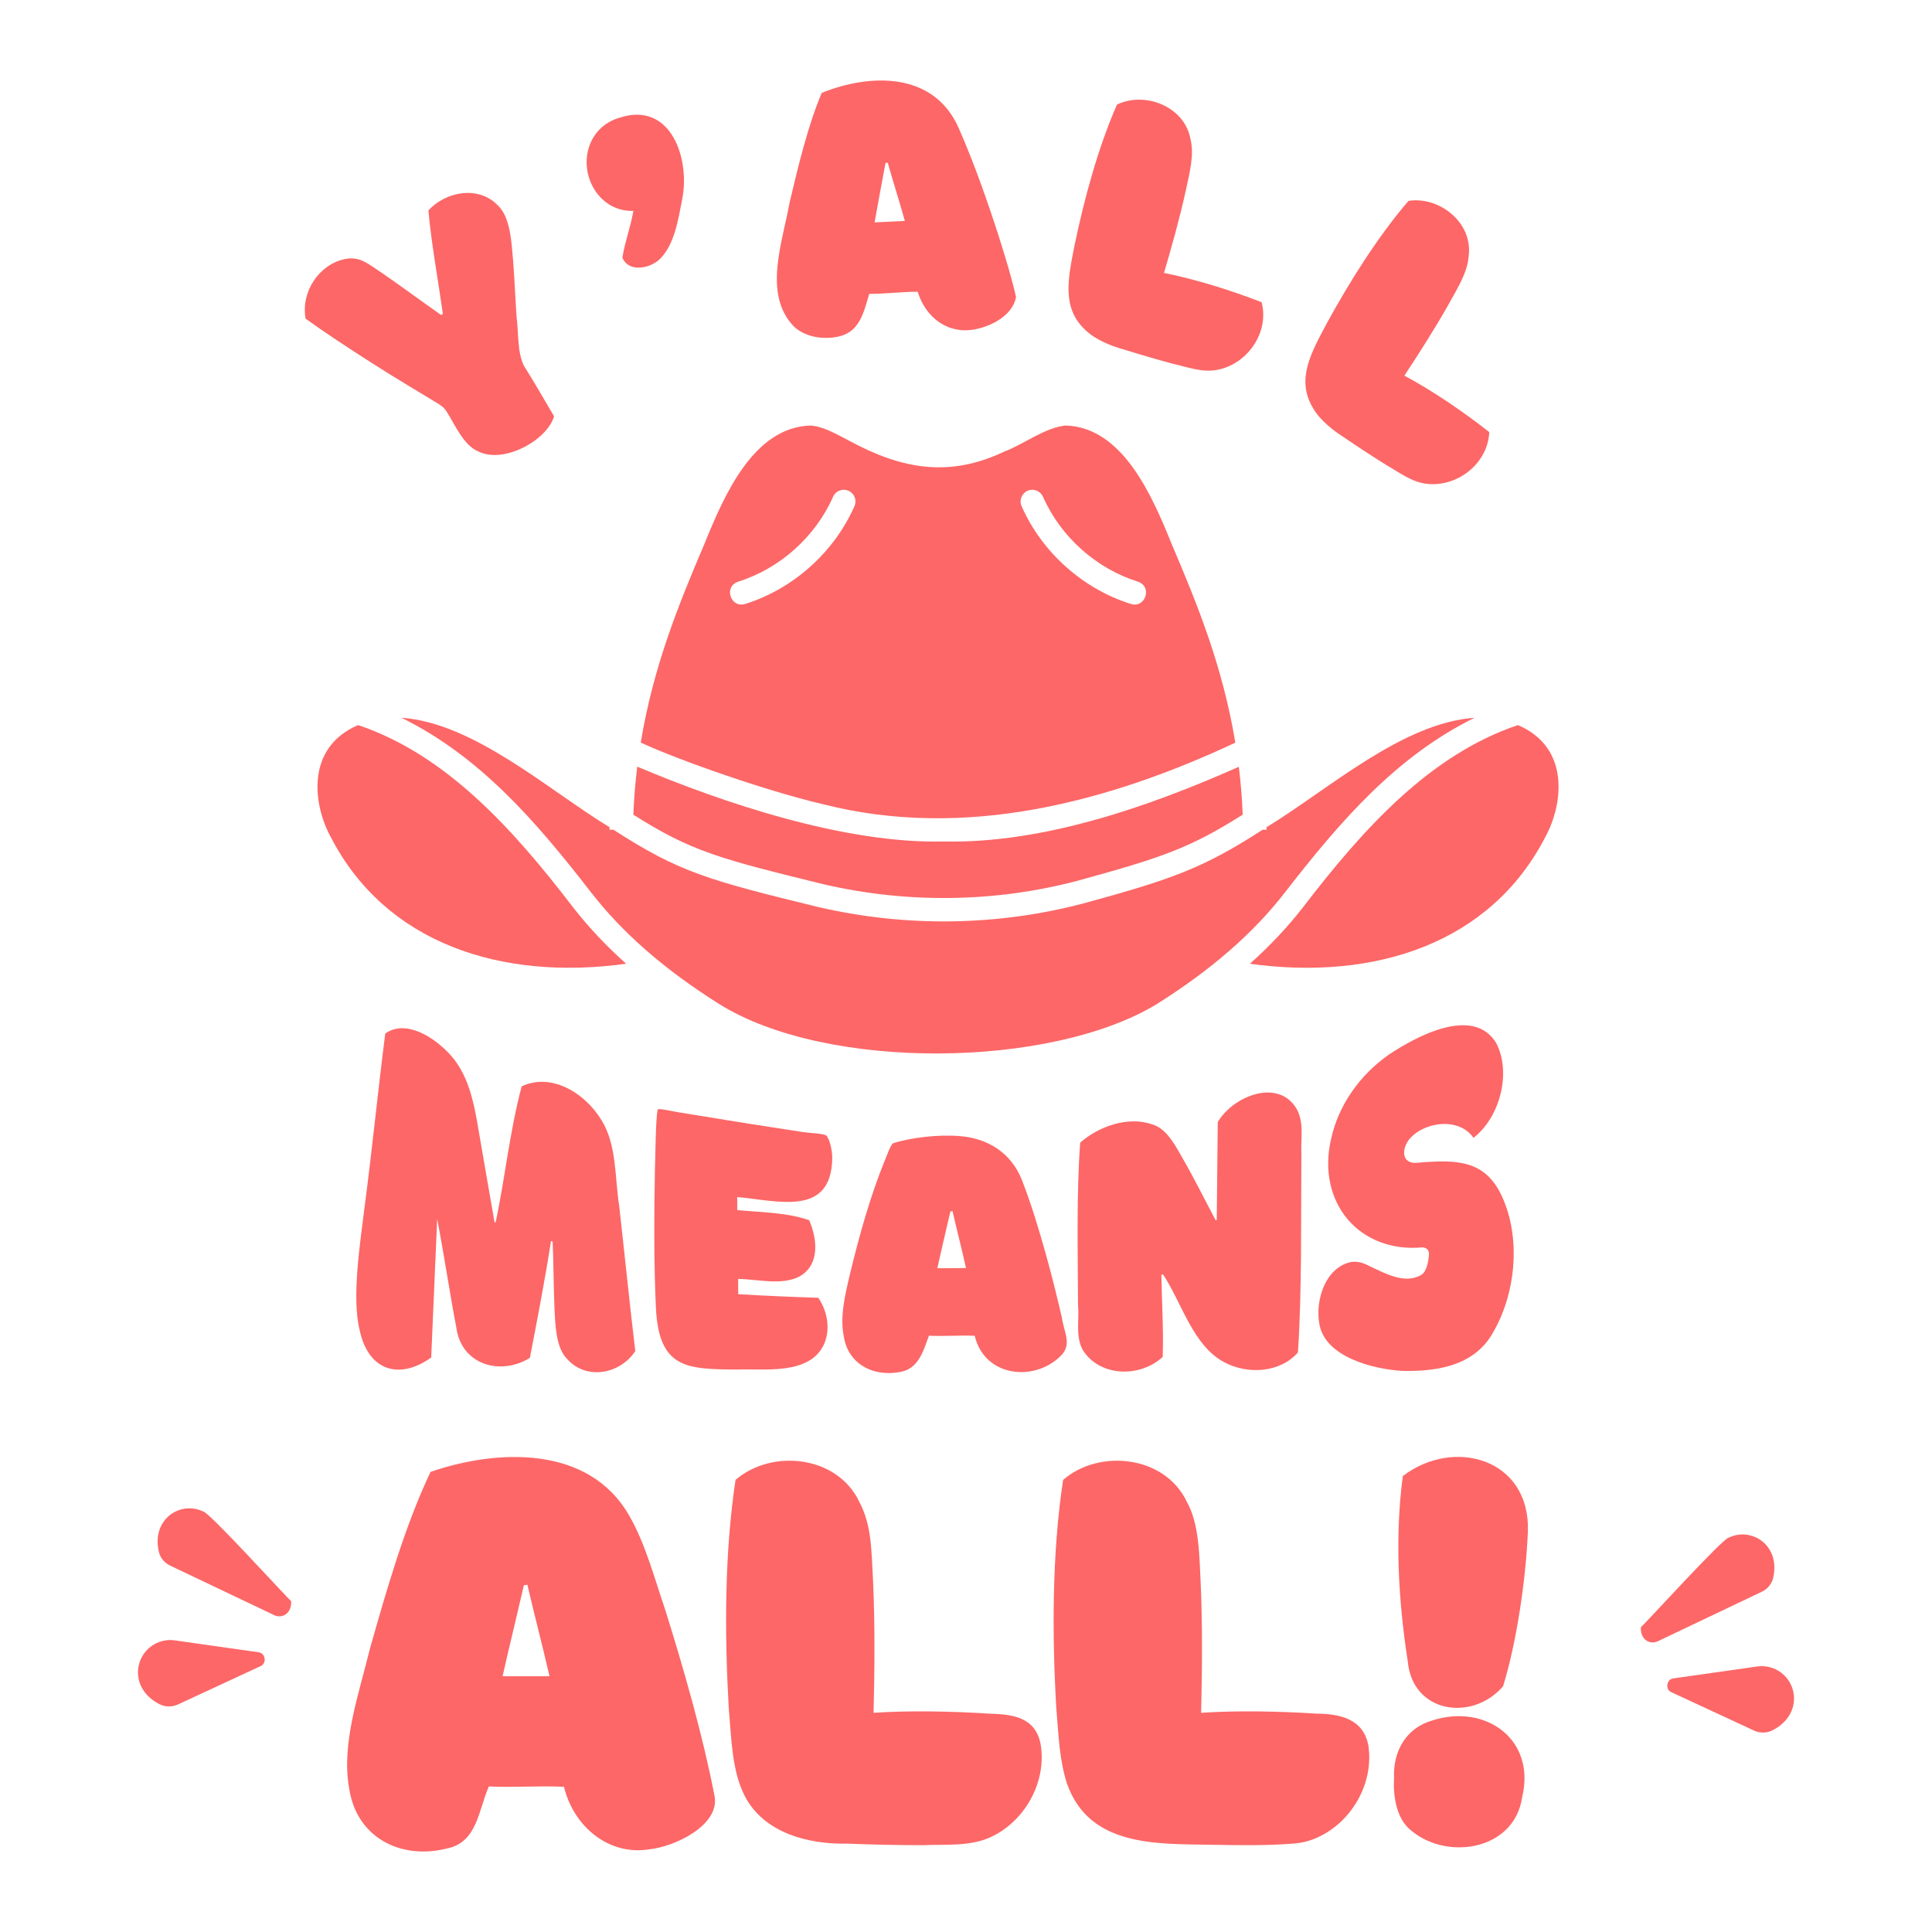 <?xml version="1.0" encoding="utf-8"?>
<!-- Generator: Adobe Illustrator 25.0.0, SVG Export Plug-In . SVG Version: 6.00 Build 0)  -->
<svg version="1.1" id="Capa_1" xmlns="http://www.w3.org/2000/svg" xmlns:xlink="http://www.w3.org/1999/xlink" x="0px" y="0px"
	 viewBox="0 0 1200 1200" enable-background="new 0 0 1200 1200" xml:space="preserve">
<g>
	<path fill="#FD6767" d="M209.288,211.37c14.146,9.393,29.469,19.195,43.943,27.931c7.217,4.363,13.678,8.264,19.373,11.703
		c2.166,1.505,2.957,2.012,4.551,4.204c5.39,8.386,10.666,21.485,20.174,25.292c15.418,7.618,42.231-6.712,46.829-21.905
		c-5.491-9.36-12.785-21.972-18.793-31.519c-4.234-8.673-3.223-21.461-4.473-29.81c-0.875-12.173-1.254-23.325-2.15-35.089
		c-1.032-10.537-1.46-27.312-9.633-34.716c-11.844-12.26-32.195-8.645-43.024,3.251c1.82,20.381,6.208,44.295,9.017,64.417
		c-0.228,0.023-0.601,0.19-1.123,0.509c-11.829-8.322-24.882-17.931-37.044-26.333c-7.824-4.993-13.238-10.422-22.723-8.393
		c-15.981,3.298-27.444,20.304-24.381,37.013C195.641,202.135,202.125,206.616,209.288,211.37z"/>
	<path fill="#FD6767" d="M370.288,119.372c5.307,7.328,13.317,11.888,23.083,11.618c-1.626,9.952-5.126,18.666-6.803,29.027
		c3.574,8.928,16.025,7.147,22.577,1.526c9.627-8.669,12.069-24.847,14.567-37.773c5.03-25.038-6.878-60.835-38.499-50.773
		C364.262,78.758,358.77,102.985,370.288,119.372z"/>
	<path fill="#FD6767" d="M492.886,202.593c6.615,6.385,17.384,8.514,27.025,6.62c14.024-2.451,16.548-15.205,19.982-26.675
		c9.733,0.023,20.356-1.341,30.091-1.319c5.109,16.399,19.015,26.473,35.354,23.374c10.842-1.975,23.743-8.944,25.728-20.085
		c-2.595-11.787-6.639-24.718-10.454-36.916c-7.216-22.539-15.869-47.024-25.14-68.034c-15.438-35.089-54.887-34.053-85.106-21.861
		c-8.687,20.755-14.611,45.593-19.937,68.097C486.009,150.599,473.84,182.468,492.886,202.593z M546.608,119.526
		c1.133-6.026,2.264-12.127,3.391-18.305c0.611-0.03,1.066-0.102,1.367-0.22c3.445,12.177,7.236,23.982,10.65,36.216l-18.783,0.919
		C544.349,131.756,545.473,125.551,546.608,119.526z"/>
	<path fill="#FD6767" d="M674.427,205.228c6.586,6.26,16.426,9.873,24.597,12.156c9.833,3.06,19.006,5.742,29.59,8.592
		c8.789,1.961,17.657,5.392,26.745,3.869c18.982-3.134,33.22-22.986,28.266-42.112c-18.936-7.409-41.086-14.298-60.647-18.21
		c4.757-16.041,9.98-34.831,13.616-51.513c2.371-11.078,5.239-21.805,2.825-31.696c-3.671-20.22-28.279-29.729-45.626-21.374
		c-11.745,26.625-20.512,59.207-26.364,87.427C663.48,172.581,659.109,191.381,674.427,205.228z"/>
	<path fill="#FD6767" d="M815.447,253.313c4.475,7.907,12.836,14.232,19.986,18.796c8.514,5.793,16.508,11.03,25.802,16.842
		c7.838,4.438,15.319,10.304,24.457,11.495c19.071,2.532,38.476-12.308,39.311-32.047c-15.955-12.605-35.138-25.652-52.709-35.093
		c9.227-13.959,19.697-30.412,28.037-45.31c5.498-9.907,11.365-19.331,11.94-29.497c2.38-20.413-18.387-36.682-37.417-33.743
		c-18.995,22.046-36.874,50.659-50.697,75.949C814.486,218.893,804.828,235.606,815.447,253.313z"/>
	<path fill="#FD6767" d="M216.911,1110.951c4.485,30.137,31.668,44.379,60.464,37.232c19.223-3.76,19.721-23.928,26.265-38.597
		c15.067,0.771,31.595-0.538,46.647,0.232c6.012,24.685,27.762,42.893,52.951,38.833c15.751-1.586,43.769-14.858,40.635-32.85
		c-7.401-38.169-18.989-78.449-30.586-115.631c-6.806-19.997-12.469-41.447-22.452-58.788h-0.029
		c-25.107-43.971-82.01-41.351-123.386-27.186c-15.975,33.679-27.351,73.47-37.673,109.908
		C222.975,1051.98,211.78,1083.281,216.911,1110.951z M315.085,1028.403c3.445-14.807,6.871-28.975,10.34-43.859
		c0.959,0,1.656-0.087,2.149-0.233c4.383,19.04,9.383,37.789,13.738,56.842H312.18
		C313.139,1036.855,314.127,1032.614,315.085,1028.403z"/>
	<path fill="#FD6767" d="M452.616,1060.556c1.686,18.955,1.907,39.174,9.846,54.751c11.928,23.406,39.91,30.282,63.552,29.8
		c15.954,0.625,30.749,0.959,47.721,0.959c13.92-0.593,28.578,0.931,41.564-4.966c21.324-9.858,35.013-34.34,31.052-57.793
		c-3.318-16.916-17.471-18.543-32.099-18.945c-23.385-1.472-49.41-2.015-71.655-0.495c0.662-25.95,0.901-56.158-0.349-82.519
		c-1.052-18.043-0.651-33.685-8.539-48.564c-13.615-28.759-54.285-33.095-76.855-13.593
		C449.951,965.128,450.016,1014.467,452.616,1060.556z"/>
	<path fill="#FD6767" d="M656.051,1060.556c1.564,18.458,1.927,32.381,6.652,47.286h0.029c14.01,39.729,56.431,37.321,90.883,37.991
		c15.128,0.275,33.531,0.558,49.262-0.725c5.518-0.32,10.805-1.656,15.859-4.009c20.91-9.68,34.512-33.363,31.257-56.443
		c-2.778-16.833-17.43-20.193-32.303-20.294c-23.393-1.474-49.385-2.014-71.655-0.495c0.672-26.229,0.896-55.975-0.349-82.519
		c-0.79-16.307-1.022-35.333-8.539-48.564c-13.488-28.652-54.334-33.158-76.825-13.593
		C653.396,964.729,653.451,1015.052,656.051,1060.556z"/>
	<path fill="#FD6767" d="M874.387,1135.058c21.902,21.268,66.276,15.188,71.074-18.967c8.602-35.803-22.963-58.18-55.913-47.46
		c-16.263,4.682-24.469,19.254-23.67,35.755C865.183,1115.011,867.256,1127.903,874.387,1135.058z"/>
	<path fill="#FD6767" d="M949.005,951.142c1.449-45.093-45.92-58.609-77.697-34.332c-4.927,37.377-2.917,76.422,3.079,115.108
		c3.001,32.422,40.33,37.512,59.224,15.394C942.203,1019.417,947.791,980.274,949.005,951.142z"/>
	<path fill="#FD6767" d="M384.584,748.959c-2.822-18.428-1.474-37.753-10.904-53.074c-9.937-16.617-30.857-29.938-49.643-21.158
		c-7.38,27.546-10.21,56.188-16.166,84.5c-0.286-0.051-0.43-0.076-0.717-0.126c-2.716-15.363-5.428-31.474-8.142-46.91
		c-3.716-20.528-5.722-43.171-20.451-58.216c-9.497-10.039-26.751-20.96-39.275-12.025c-4.523,35.54-8.046,71.192-12.772,107.213
		c-2.85,23.286-8.212,56.916-3.075,77.19c5.402,25.341,24.876,30.852,44.382,16.813c1.323-29.235,2.432-56.793,3.709-86.084
		c3.838,19.578,8.006,47.229,11.849,67.213c3.083,23.604,27.636,30.393,45.74,19.092c4.678-24.111,9.307-48.169,13.125-72.543
		c0.478,0.068,0.813,0.179,1.008,0.324c0.653,15.895,0.542,27.717,1.191,42.489c0.451,8.99,0.901,23.759,7.786,30.377
		c11.676,13.345,32.753,9.678,42.356-4.837C390.988,809.058,388.038,779.638,384.584,748.959z"/>
	<path fill="#FD6767" d="M457.805,850.653c15.157-0.472,34.551,2.007,46.714-6.782c12.239-8.944,11.72-26.186,3.738-37.801
		c-19.264-0.629-30.431-1.139-49.72-2.209c-0.033-3.784-0.049-5.686-0.082-9.5c12.777,0.21,27.049,4.278,38.295-1.608
		c12.383-7.182,11.061-22.699,5.866-34.811c-13.222-4.862-31.029-5.034-44.67-6.315c-0.028-3.251-0.043-4.872-0.07-8.101
		c24.986,2.142,58.236,12.573,59.048-23.807c0.098-4.564-1.338-11.557-3.573-14.361c-2.315-1.46-9.427-1.407-15.156-2.299
		c-5.732-0.892-11.798-1.82-18.202-2.807c-18.558-2.802-38.949-6.257-57.208-9.158c-5.502-0.856-13.387-2.807-14.322-2.007
		c-1.332,7.797-1.271,26.73-1.696,37.779c-0.504,27.375-0.662,59.131,0.647,85.669C409.303,850.04,426.455,850.441,457.805,850.653z
		"/>
	<path fill="#FD6767" d="M658.606,842.389c7.65-7.18,2.146-14.952,0.878-24.296c-2.918-12.587-6.257-26.144-9.827-38.864
		c-4.393-15.72-9.459-32.449-15.081-46.66c-6.764-16.865-21.543-25.706-38.671-26.941c-13.013-1.037-29.805,0.833-41.288,4.51
		c-1.471,1.158-3.243,6.277-5.074,10.705c-8.92,21.838-15.962,47.003-21.54,70.202c-3.122,13.128-6.389,26.752-3.945,38.798
		c2.516,17.125,17.812,25.23,34.162,22.466c12.186-1.555,15.178-12.95,18.752-22.691c9.181,0.469,19.264-0.335,28.446,0.062
		C611.389,855.08,642.03,858.596,658.606,842.389z M582.177,787.724c2.664-12.103,5.378-23.345,8.142-35.302
		c0.581-0.005,1.018-0.058,1.308-0.16c2.708,11.813,5.74,23.436,8.373,35.346C592.871,787.694,589.306,787.717,582.177,787.724z"/>
	<path fill="#FD6767" d="M722.375,791.56c11.443,17.142,18.517,44.134,37.796,54.416c14.756,8.017,34.926,6.693,46.001-5.954
		c2.557-38.853,1.802-83.898,2.14-122.931c-0.407-11.337,1.612-18.734-2.45-27.464c-10.995-20.449-39.689-9.254-49.491,7.299
		c-0.25,23.261-0.375,35.82-0.625,60.729c-0.196,0.276-0.387,0.133-0.581,0.408c-7.064-13.205-12.871-25.13-20.049-37.651
		c-4.444-7.71-10.195-19.494-19.388-22.012c-15.059-5.367-33.413,1.259-44.805,11.302c-2.323,31.52-1.468,67.7-1.346,99.967
		c0.898,10.78-1.704,19.489,2.755,28.515c10.244,16.949,35.55,17.844,49.838,4.624c0.585-18.116-0.562-33.063-0.808-51.013
		C721.76,791.779,721.974,791.576,722.375,791.56z"/>
	<path fill="#FD6767" d="M870.991,851.488c20.407,0.438,42.482-2.717,54.53-20.838c15.944-24.858,19.877-61.531,6.87-88.632
		c-10.313-21.168-27.155-21.866-50.831-19.919c-10.578,1.609-11.349-7.045-6.826-13.735c8.913-11.73,31.466-14.821,40.468-1.628
		c16.276-12.524,23.828-40.329,14.074-58.986c-14.197-23.059-49.057-4.296-66.186,6.973c-18.426,12.799-31.844,31.661-36.411,53.041
		c-8.9,39.156,17.535,70.685,57.075,66.989c2.904,0.462,3.947,1.969,3.766,4.789c-0.261,3.671-1.293,10.179-4.654,12.249
		c-10.207,6.125-22.528-0.828-33.074-5.801c-3.895-2.032-7.559-2.697-10.96-2.073c-15.614,3.588-21.859,23.385-19.454,37.844
		C822.468,842.891,852.954,850.404,870.991,851.488z"/>
	<path fill="#FD6767" d="M105.681,972.426l64.753,30.83c4.472,2.115,10.791-0.708,10.406-8.775
		c-3.014-2.478-51.885-56.415-54.787-55.728c-14.067-6.697-32.119,4.863-27.375,25.175
		C99.553,967.676,102.207,970.772,105.681,972.426z"/>
	<path fill="#FD6767" d="M99.223,1058.579c3.578,1.795,7.82,1.717,11.451,0.031l51.164-23.746c3.982-1.694,3.15-8.148-1.274-8.62
		c0,0-51.956-7.379-51.956-7.379c-3.719-0.535-7.614-0.033-11.276,1.666C82.86,1027.249,80.165,1049.016,99.223,1058.579z"/>
	<path fill="#FD6767" d="M1029.566,1019.479l64.753-30.831c3.475-1.654,6.128-4.75,7.003-8.497
		c4.744-20.312-13.308-31.872-27.376-25.174c-2.715-0.863-51.972,53.453-54.786,55.727
		C1018.775,1018.771,1025.094,1021.595,1029.566,1019.479z"/>
	<path fill="#FD6767" d="M1102.668,1036.755c-3.662-1.699-7.558-2.201-11.276-1.666l-51.956,7.379
		c-4.402,0.476-5.28,6.924-1.273,8.62c0,0,51.164,23.746,51.164,23.746c3.631,1.685,7.873,1.764,11.451-0.031
		C1119.835,1065.239,1117.14,1043.471,1102.668,1036.755z"/>
	<path fill="#FD6767" d="M586.204,522.656c-61.607,1.517-137.442-24.115-190.397-46.472c-1.189,9.641-2.014,19.571-2.415,29.819
		c36.361,23.084,54.118,27.482,118.129,43.23c52.071,12.08,106.629,11.33,157.774-2.175c52.259-14.335,69.746-20.273,102.564-41.056
		c-0.4-10.216-1.221-20.115-2.404-29.728C714.058,500.846,648.076,524.037,586.204,522.656z"/>
	<path fill="#FD6767" d="M355.714,563.256c-37.38-48.767-78.835-94.587-133.277-112.897c-33.007,14.129-27.786,49.868-17.061,69.409
		c33.995,66.107,105.689,89.555,183.531,78.843C376.332,587.352,365.305,575.615,355.714,563.256z"/>
	<path fill="#FD6767" d="M511.519,499.594c88.08,22.35,177.247-1.541,255.765-38.319c-7.83-47.091-23.169-84.993-39.665-123.685
		c-12.444-30.788-30.656-72.132-65.684-73.296c-12.983,1.287-25.797,11.504-38.372,16.283c-33.936,16.085-63.233,10.884-95.55-6.52
		c-8.012-4.173-16.589-9.257-24.697-9.762c-35.067,1.202-53.188,42.468-65.687,73.294c-16.498,38.674-31.83,76.581-39.658,123.645
		C421.781,472.293,476.955,491.572,511.519,499.594z M638.239,304.827c3.669-1.627,7.953,0.041,9.575,3.712
		c10.98,24.887,33.028,44.608,58.98,52.754c9.076,3.016,4.764,16.582-4.349,13.856c-29.885-9.382-55.276-32.09-67.918-60.747
		C632.908,310.733,634.57,306.445,638.239,304.827z M458.454,361.293c25.952-8.146,48-27.868,58.98-52.754
		c1.618-3.669,5.904-5.333,9.575-3.712c3.669,1.618,5.331,5.906,3.711,9.575c-12.642,28.657-38.032,51.366-67.918,60.748
		C453.723,377.861,449.346,364.338,458.454,361.293z"/>
	<path fill="#FD6767" d="M249.361,445.808c48.319,23.878,82.641,63.163,117.827,108.545c19.634,25.3,45.684,47.985,79.64,69.352
		c66.933,41.724,205.828,39.934,271.593,0.003c33.955-21.368,60.006-44.053,79.641-69.354
		c35.164-45.351,69.562-84.694,117.814-108.539c-45.114,3.172-91.155,44.872-129.257,68.01c0.008,0.511,0.038,1.005,0.045,1.517
		l-2.446,0.031c-36.317,23.469-55.328,30.517-111.216,45.729c-53.419,14.11-110.399,14.9-164.764,2.279
		c-68.744-16.778-86.405-21.696-127.207-48.008l-2.444-0.031c0.006-0.512,0.036-1.006,0.045-1.516
		C340.561,490.707,294.443,448.959,249.361,445.808z"/>
	<path fill="#FD6767" d="M809.535,563.256c-9.592,12.359-20.618,24.094-33.192,35.356c77.79,10.727,149.576-12.75,183.53-78.844
		c10.713-19.495,15.944-55.315-17.061-69.408C888.328,468.704,846.952,514.455,809.535,563.256z"/>
</g>
</svg>
